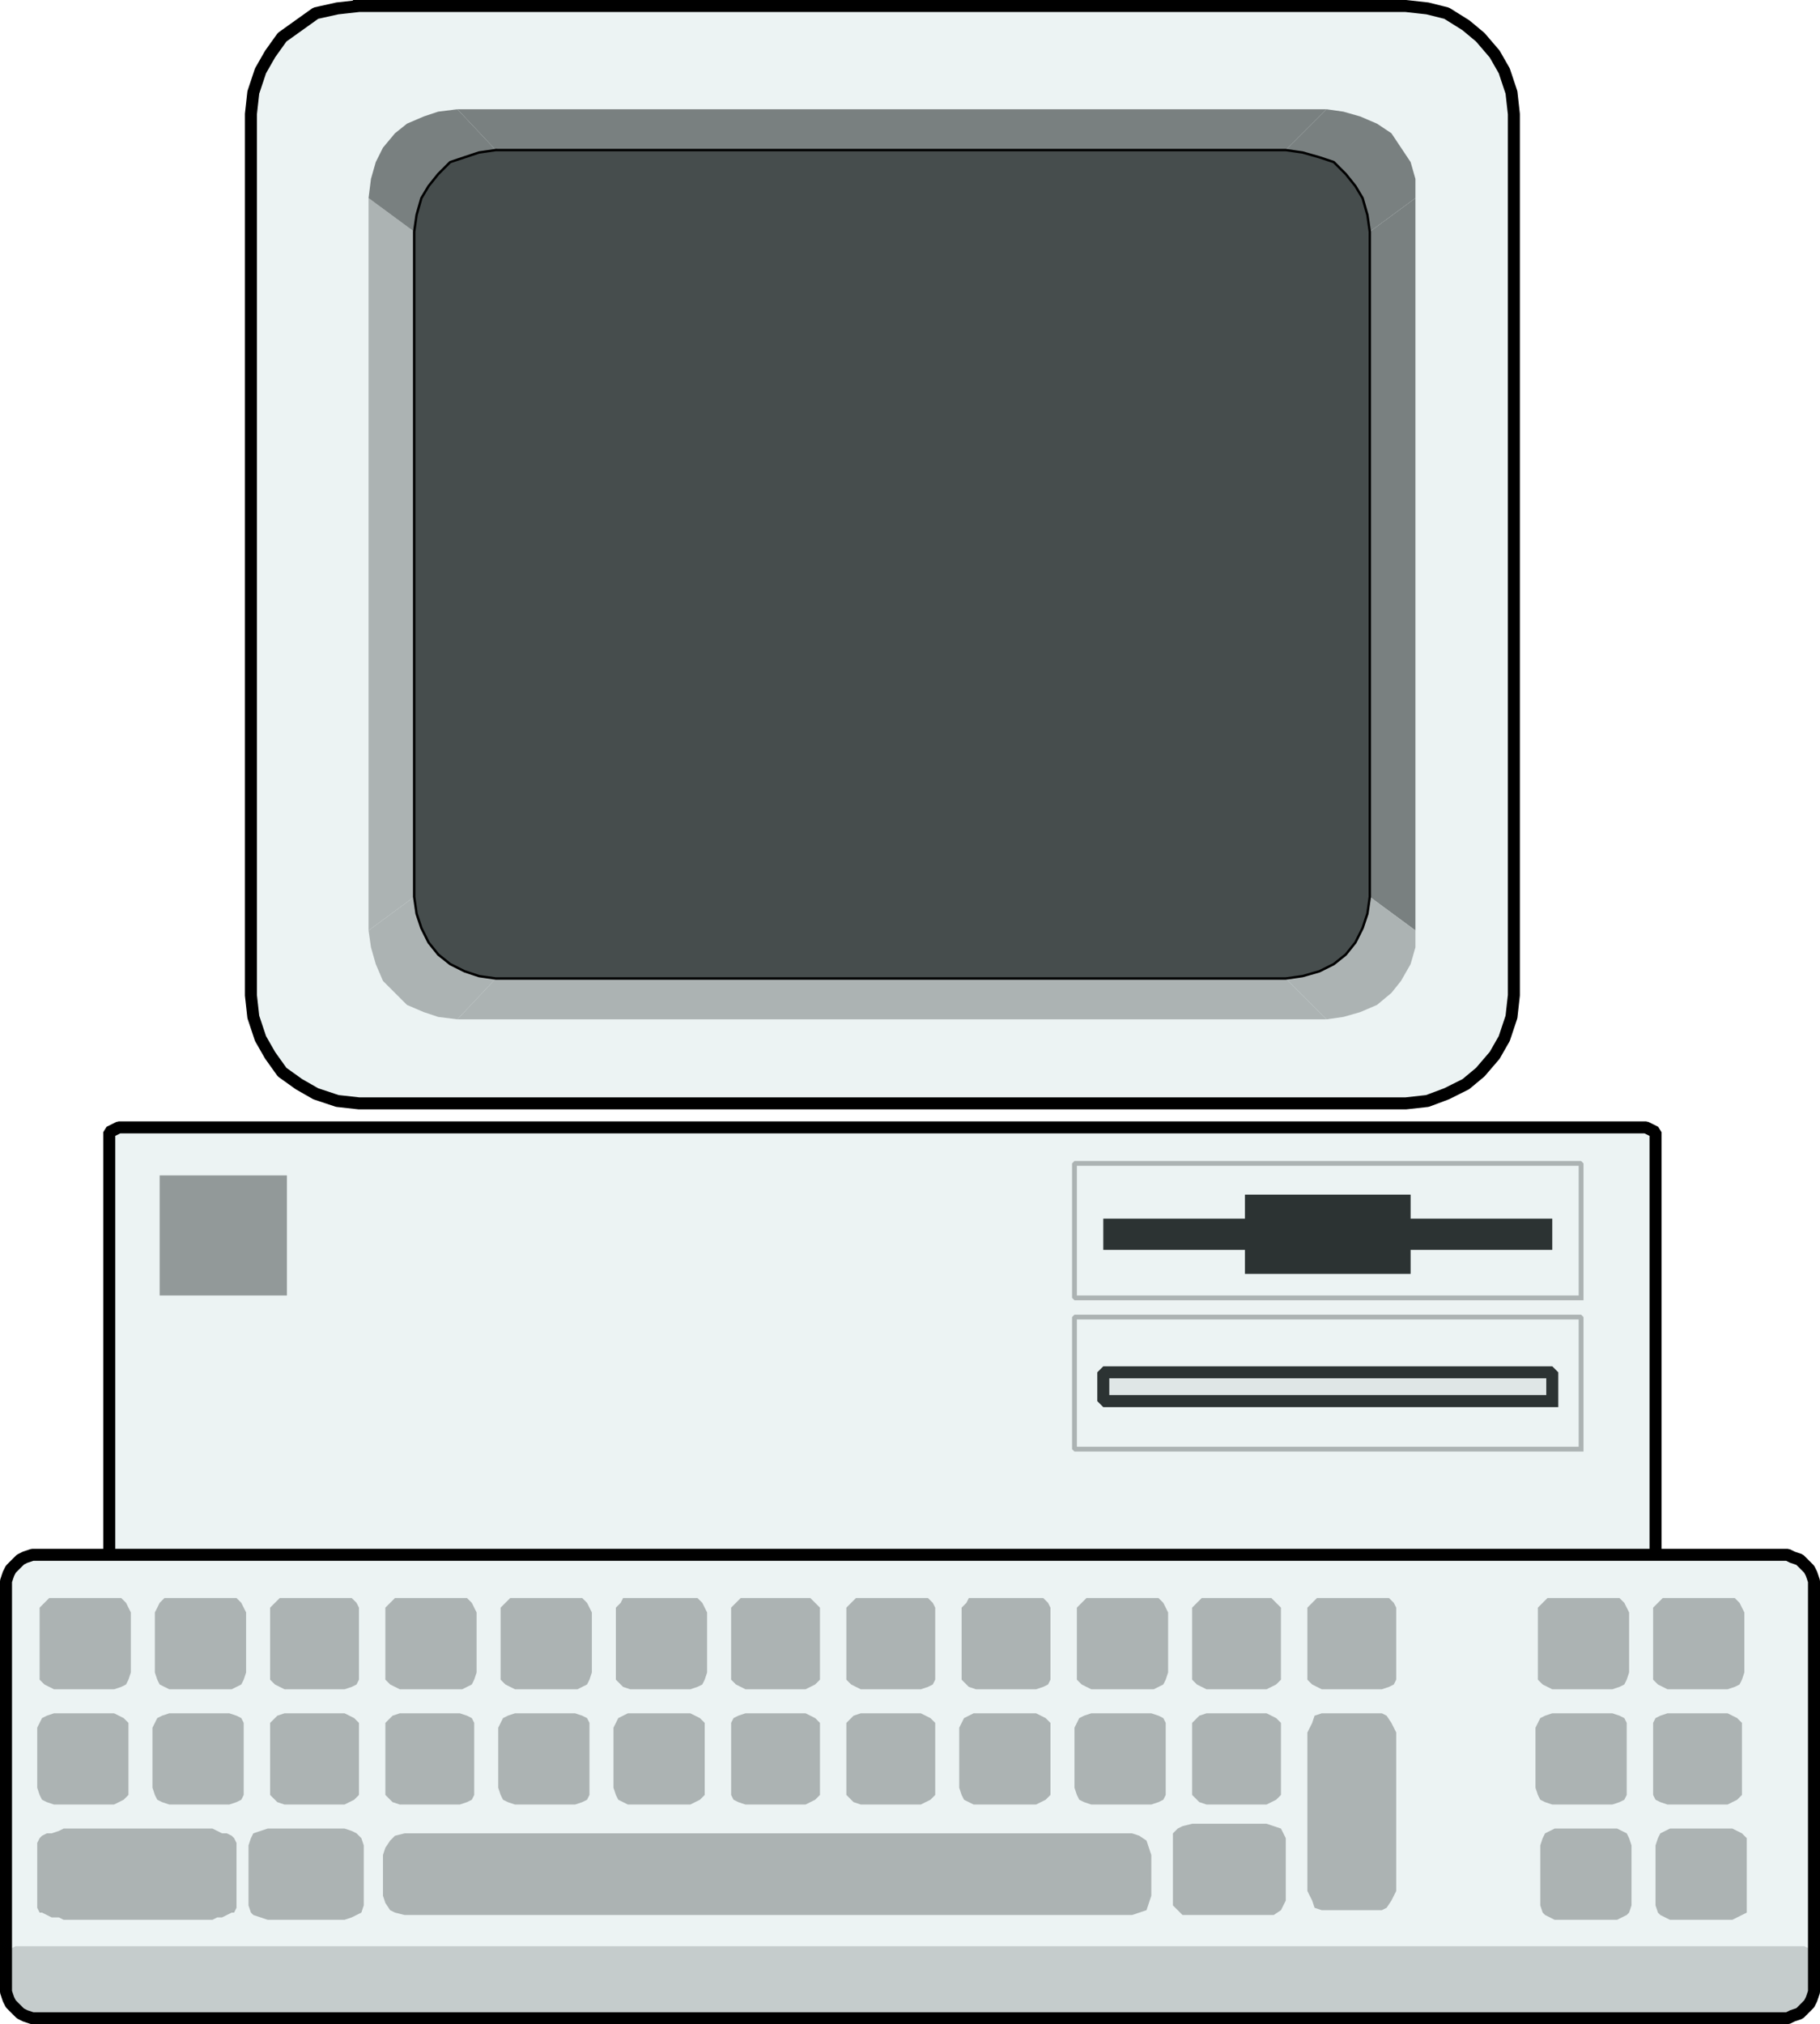 <svg xmlns="http://www.w3.org/2000/svg" width="758" height="843" version="1.2"><g fill="none" fill-rule="evenodd" stroke="#000" stroke-linecap="square" stroke-linejoin="bevel" font-family="'Sans Serif'" font-size="12.5" font-weight="400"><path fill="#ecf3f3" stroke-linecap="butt" stroke-linejoin="miter" stroke-miterlimit="2" stroke-width="5" d="M149.5 2.5h436l9 1 8 2 8 5 6 5 6 7 4 7 3 9 1 9v367l-1 9-3 9-4 7-6 7-6 5-8 4-8 3-9 1h-436l-9-1-9-3-7-4-7-5-5-7-4-7-3-9-1-9v-367l1-9 3-9 4-7 5-7 7-5 7-5 9-2 9-1"/><path fill="#798080" stroke="none" d="M206.5 62.5h329l17-17h-362l16 17"/><path fill="#798080" stroke="none" d="m535.5 62.5 7 1 7 2 6 2 5 5 4 5 3 5 2 7 1 7 19-14v-8l-2-7-4-6-4-6-6-4-7-3-7-2-7-1-17 17"/><path fill="#798080" stroke="none" d="M570.5 96.5v277l19 14v-305l-19 14"/><path fill="#acb3b3" stroke="none" d="m570.5 373.5-1 7-2 6-3 6-4 5-5 4-6 3-7 2-7 1 17 17 7-1 7-2 7-3 6-5 4-5 4-7 2-7v-7l-19-14"/><path fill="#acb3b3" stroke="none" d="M535.5 407.5h-329l-16 17h362l-17-17"/><path fill="#acb3b3" stroke="none" d="m206.5 407.5-7-1-6-2-6-3-5-4-4-5-3-6-2-6-1-7-19 14 1 7 2 7 3 7 5 5 5 5 7 3 6 2 8 1 16-17"/><path fill="#acb3b3" stroke="none" d="M172.5 373.5v-277l-19-14v305l19-14"/><path fill="#798080" stroke="none" d="m172.5 96.5 1-7 2-7 3-5 4-5 5-5 6-2 6-2 7-1-16-17-8 1-6 2-7 3-5 4-5 6-3 6-2 7-1 8 19 14"/><path fill="#464d4d" stroke-linecap="butt" stroke-linejoin="miter" stroke-miterlimit="2" d="M206.5 62.5h329l7 1 7 2 6 2 5 5 4 5 3 5 2 7 1 7v277l-1 7-2 6-3 6-4 5-5 4-6 3-7 2-7 1h-329l-7-1-6-2-6-3-5-4-4-5-3-6-2-6-1-7v-277l1-7 2-7 3-5 4-5 5-5 6-2 6-2 7-1"/><path fill="#ecf3f3" stroke-linecap="butt" stroke-linejoin="miter" stroke-miterlimit="2" stroke-width="5" d="M52.5 469.5h633l2 1 2 1v190l-2 1h-2l-3 1h-630l-3-1h-2l-2-1v-190l2-1 2-1h3"/><path fill="#ecf3f3" stroke="none" d="M16.5 647.5h728l2 1 3 1 2 2 2 2 1 2 1 3v171l-1 3-1 2-2 2-2 2-3 1-2 1h-731l-3-1-2-1-2-2-2-2-1-2-1-3v-171l1-3 1-2 2-2 2-2 2-1 3-1h3"/><path fill="#c5cccc" stroke="none" d="M16.5 810.5h735l2 1h1l1 1v15l-1 2v3l-2 3-3 2-3 2-5 1h-725l-5-1-3-1-3-3-2-2v-3l-1-2v-16l1-1h1l2-1h10"/><path fill="#acb3b3" stroke="none" d="M22.5 665.5h28l2 2 1 2 1 2v25l-1 3-1 2-2 1-3 1h-25l-2-1-2-1-2-2v-30l2-2 2-2h2m48 0h28l2 2 1 2 1 2v25l-1 3-1 2-2 1-2 1h-26l-2-1-2-1-1-2-1-3v-25l1-2 1-2 2-2h2m-48 48h25l2 1 2 1 2 2v30l-2 2-2 1-2 1h-25l-3-1-2-1-1-2-1-3v-25l1-2 1-2 2-1 3-1m48 0h25l3 1 2 1 1 2v30l-1 2-2 1-3 1h-25l-3-1-2-1-1-2-1-3v-25l1-2 1-2 2-1 3-1m-41 48h59l2 1 2 1h2l2 1 1 1 1 2v27l-1 2h-1l-2 1-2 1h-2l-2 1h-62l-2-1h-3l-2-1-2-1h-1l-1-2v-27l1-2 1-1 2-1h2l3-1 2-1h3m82 0h32l3 1 2 1 2 2 1 3v25l-1 3-2 1-2 1-3 1h-32l-3-1-3-1-1-1-1-3v-25l1-3 1-2 3-1 3-1m385-2h31l3 1 3 1 1 2 1 2v26l-1 2-1 2-3 2h-38l-2-2-2-2v-30l2-2 2-1 4-1m-378-46h25l2 1 2 1 2 2v30l-2 2-2 1-2 1h-25l-3-1-1-1-2-2v-30l2-2 1-1 3-1m48 0h25l3 1 2 1 1 2v30l-1 2-2 1-3 1h-25l-3-1-1-1-2-2v-30l2-2 1-1 3-1m48 0h25l3 1 2 1 1 2v30l-1 2-2 1-3 1h-25l-3-1-2-1-1-2-1-3v-25l1-2 1-2 2-1 3-1m47 0h26l2 1 2 1 2 2v30l-2 2-2 1-2 1h-26l-2-1-2-1-1-2-1-3v-25l1-2 1-2 2-1 2-1m49 0h25l2 1 2 1 2 2v30l-2 2-2 1-2 1h-25l-3-1-2-1-1-2v-30l1-2 2-1 3-1m48 0h25l2 1 2 1 2 2v30l-2 2-2 1-2 1h-25l-3-1-1-1-2-2v-30l2-2 1-1 3-1m47 0h26l2 1 2 1 2 2v30l-2 2-2 1-2 1h-26l-2-1-2-1-1-2-1-3v-25l1-2 1-2 2-1 2-1m49 0h25l3 1 2 1 1 2v30l-1 2-2 1-3 1h-25l-3-1-2-1-1-2-1-3v-25l1-2 1-2 2-1 3-1m48 0h25l2 1 2 1 2 2v30l-2 2-2 1-2 1h-25l-3-1-1-1-2-2v-30l2-2 1-1 3-1m48 0h25l2 1 2 3 2 4v66l-2 4-2 3-2 1h-25l-3-1-1-3-2-4v-66l2-4 1-3 3-1m96 0h25l3 1 2 1 1 2v30l-1 2-2 1-3 1h-25l-3-1-2-1-1-2-1-3v-25l1-2 1-2 2-1 3-1m1 48h26l2 1 2 1 1 2 1 3v25l-1 3-1 1-2 1-2 1h-26l-2-1-2-1-1-1-1-3v-25l1-3 1-2 2-1 2-1m47-48h25l2 1 2 1 2 2v30l-2 2-2 1-2 1h-25l-3-1-2-1-1-2v-30l1-2 2-1 3-1m1 48h26l2 1 2 1 2 2v31l-2 1-2 1-2 1h-26l-2-1-2-1-1-1-1-3v-25l1-3 1-2 2-1 2-1m-577-96h28l2 2 1 2v30l-1 2-2 1-3 1h-25l-2-1-2-1-2-2v-30l2-2 2-2h2m48 0h28l2 2 1 2 1 2v25l-1 3-1 2-2 1-2 1h-26l-2-1-2-1-2-2v-30l2-2 2-2h2m48 0h28l2 2 1 2 1 2v25l-1 3-1 2-2 1-2 1h-26l-2-1-2-1-2-2v-30l2-2 2-2h2m48 0h28l2 2 1 2 1 2v25l-1 3-1 2-2 1-3 1h-25l-3-1-1-1-2-2v-30l2-2 1-2h3m48 0h27l2 2 2 2v30l-2 2-2 1-2 1h-25l-2-1-2-1-2-2v-30l2-2 2-2h2m48 0h28l2 2 1 2v30l-1 2-2 1-3 1h-25l-2-1-2-1-2-2v-30l2-2 2-2h2m48 0h28l2 2 1 2v30l-1 2-2 1-3 1h-25l-3-1-1-1-2-2v-30l2-2 1-2h3m48 0h28l2 2 1 2 1 2v25l-1 3-1 2-2 1-2 1h-26l-2-1-2-1-2-2v-30l2-2 2-2h2m48 0h27l2 2 2 2v30l-2 2-2 1-2 1h-25l-2-1-2-1-2-2v-30l2-2 2-2h2m48 0h28l2 2 1 2v30l-1 2-2 1-3 1h-25l-2-1-2-1-2-2v-30l2-2 2-2h2m96 0h28l2 2 1 2 1 2v25l-1 3-1 2-2 1-3 1h-25l-2-1-2-1-2-2v-30l2-2 2-2h2m48 0h28l2 2 1 2 1 2v25l-1 3-1 2-2 1-3 1h-25l-2-1-2-1-2-2v-30l2-2 2-2h2m-526 98h303l3 1 3 2 1 3 1 3v17l-1 3-1 3-3 1-3 1h-303l-4-1-2-1-2-3-1-3v-17l1-3 2-3 2-2 4-1"/><path fill="#2c3333" stroke="none" d="M587.5 530.5v-10h59v-13h-59v-10h-69v10h-59v13h59v10h69"/><path fill="#dfe6e6" stroke="#2c3333" stroke-linecap="butt" stroke-linejoin="miter" stroke-miterlimit="2" stroke-width="5" d="M646.5 583.5v-12h-187v12h187"/><path stroke="#acb3b3" stroke-linecap="butt" stroke-linejoin="miter" stroke-miterlimit="2" stroke-width="2" d="M658.5 540.5h-211v-56h211v56m0 63h-211v-55h211v55"/><path stroke-linecap="butt" stroke-linejoin="miter" stroke-miterlimit="2" stroke-width="5" d="M16.5 647.5h728l2 1 3 1 2 2 2 2 1 2 1 3v171l-1 3-1 2-2 2-2 2-3 1-2 1h-731l-3-1-2-1-2-2-2-2-1-2-1-3v-171l1-3 1-2 2-2 2-2 2-1 3-1h3"/><path fill="#929999" stroke="none" d="M119.5 539.5h-53v-50h53v50"/></g></svg>
